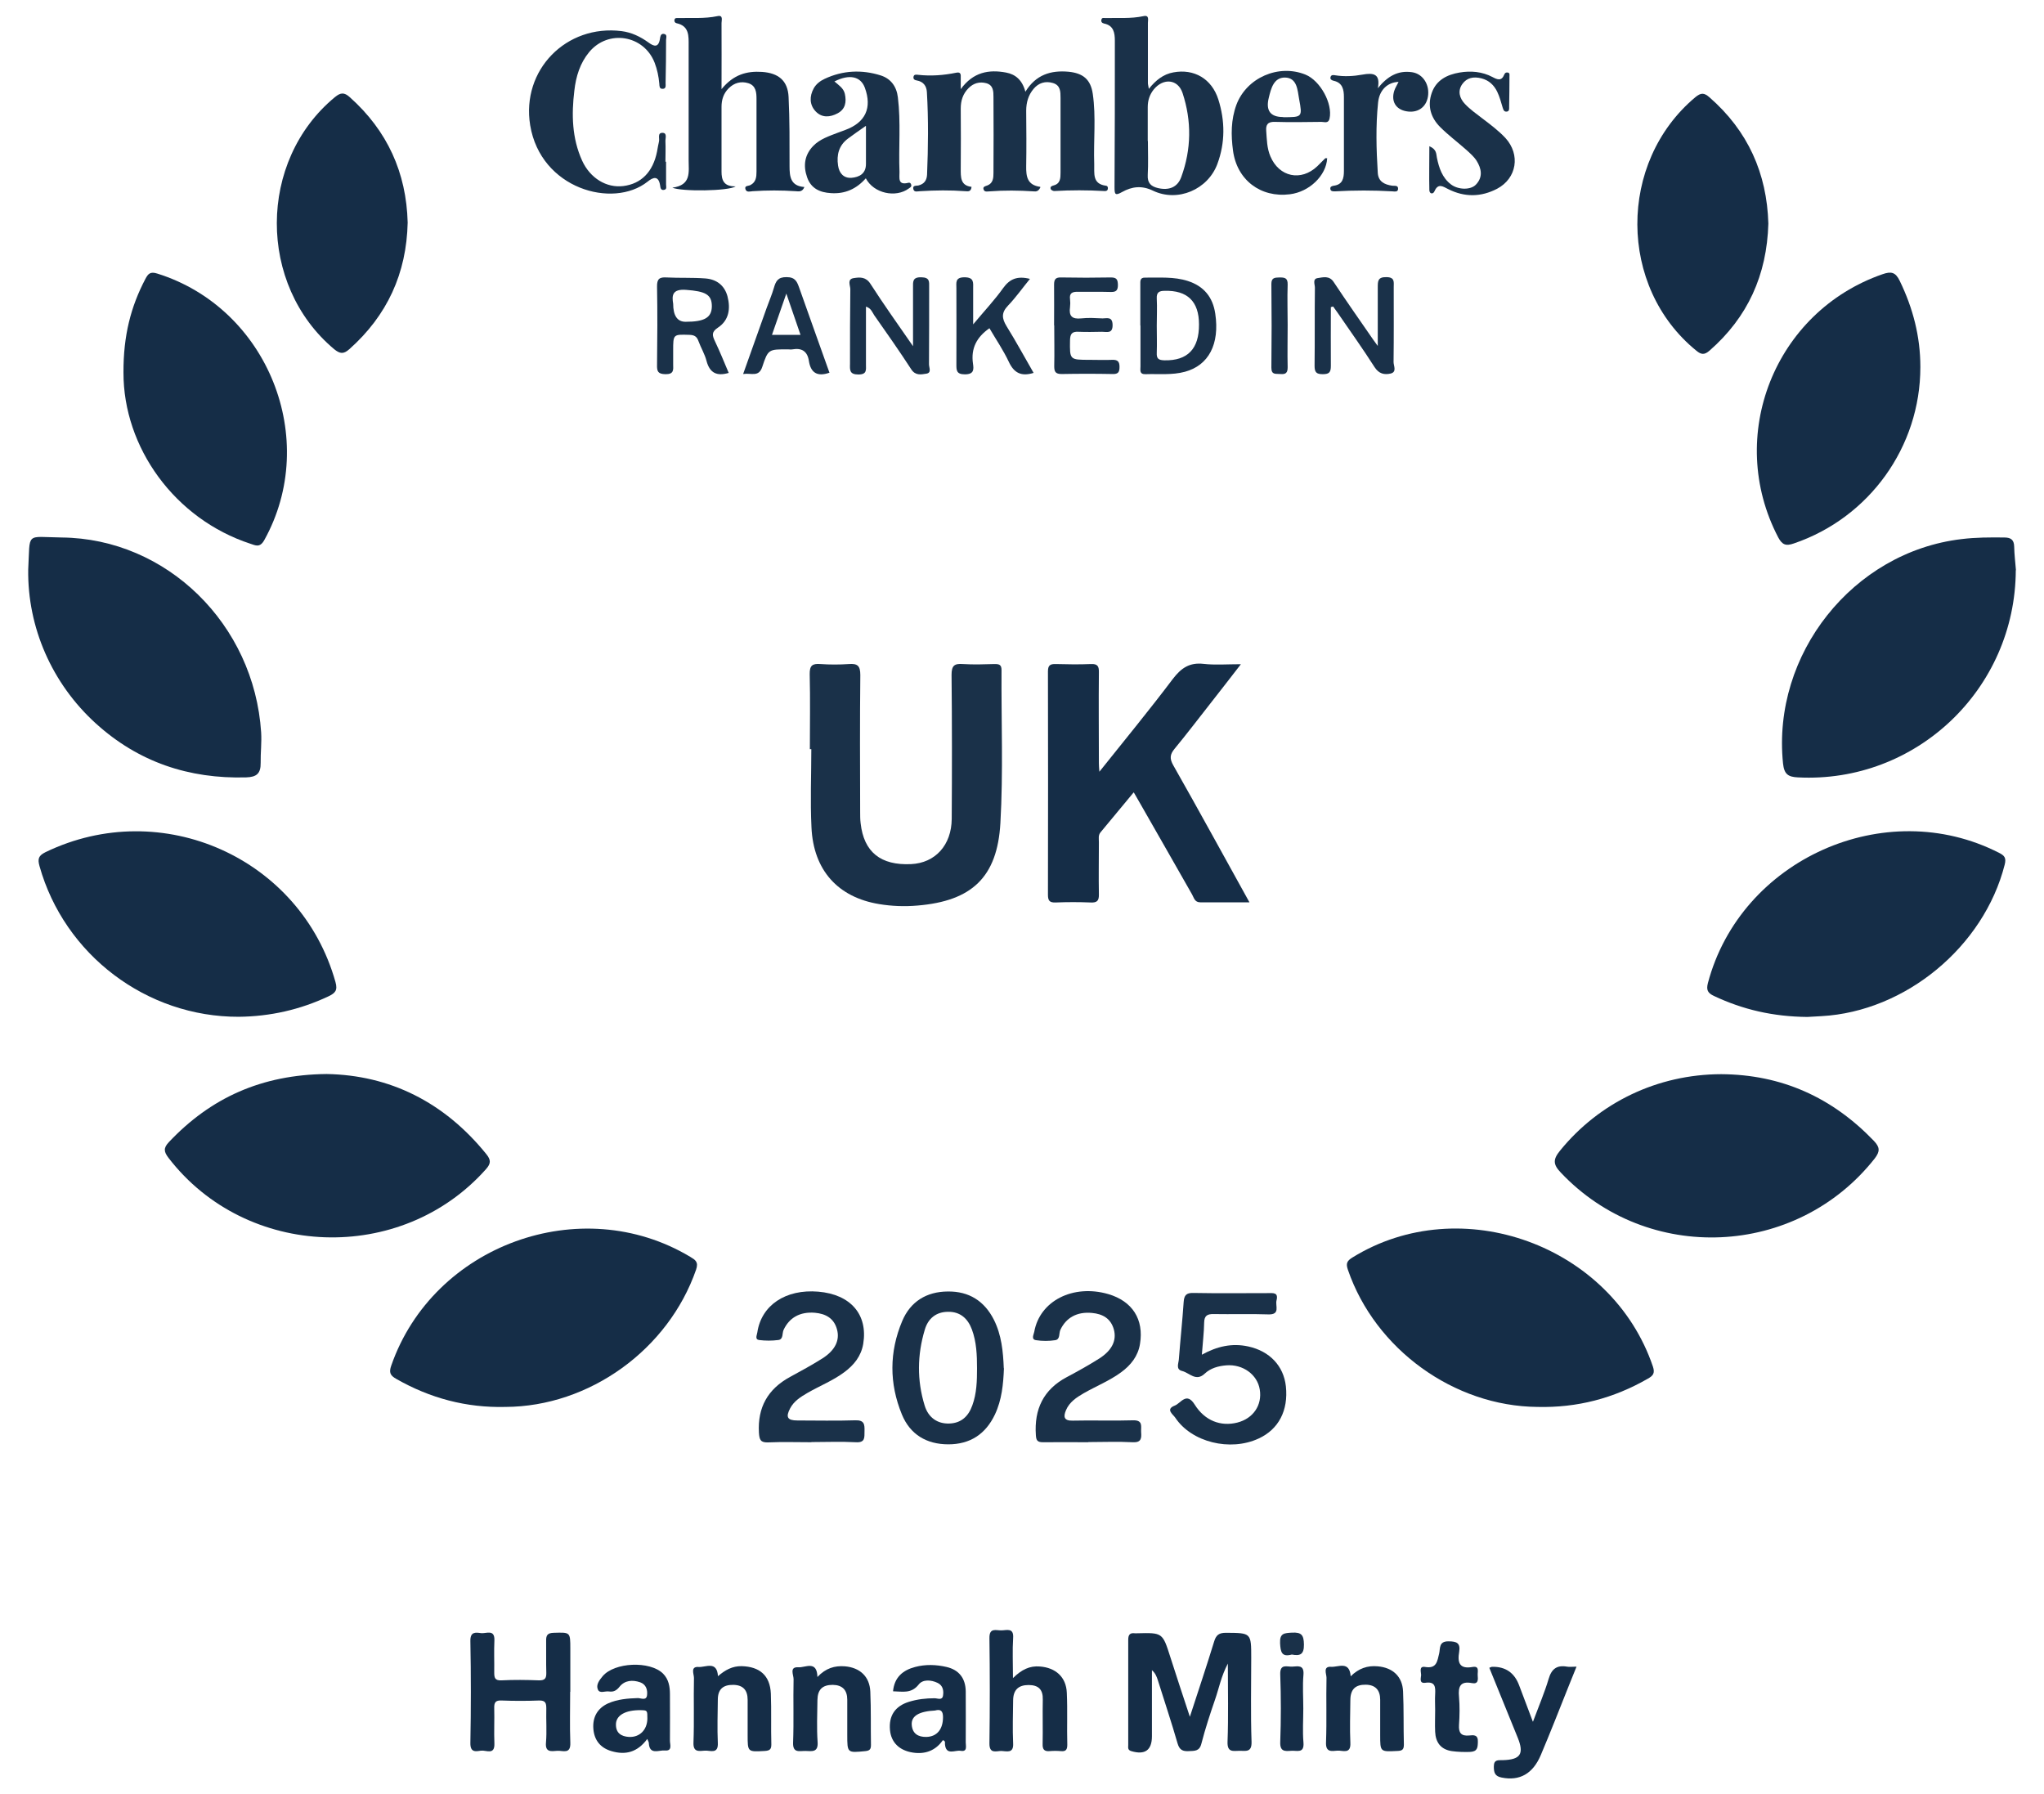 <?xml version="1.0" encoding="UTF-8"?>
<svg id="Layer_2" data-name="Layer 2" xmlns="http://www.w3.org/2000/svg" viewBox="0 0 126.8 111.3">
  <defs>
    <style>
      .cls-1 {
        fill: #152d47;
      }

      .cls-1, .cls-2 {
        stroke-width: 0px;
      }

      .cls-2 {
        fill: #1a3149;
      }
    </style>
  </defs>
  <path class="cls-1" d="M1.75,35.33c.13-2.37-.2-2.02,2.07-1.99,6.53.06,11.95,5.39,12.38,12.09.04.63-.04,1.26-.03,1.89.01.67-.26.88-.9.9-3.55.1-6.69-.95-9.33-3.35-2.72-2.47-4.24-5.96-4.19-9.54Z"/>
  <path class="cls-1" d="M125.05,35.37c-.03,7.38-6.19,13.23-13.52,12.85-.61-.03-.85-.2-.92-.87-.69-6.77,4.33-13.11,11.07-13.91.89-.11,1.77-.11,2.66-.1.4,0,.6.14.61.56.01.49.07.98.11,1.47Z"/>
  <path class="cls-1" d="M31.35,87.27c-2.42.06-4.67-.54-6.77-1.74-.37-.21-.46-.39-.31-.82,2.6-7.48,11.76-10.82,18.55-6.75.31.19.53.31.36.8-1.72,4.95-6.61,8.49-11.83,8.51Z"/>
  <path class="cls-1" d="M106.77,66.63c3.75.02,6.89,1.44,9.48,4.14.37.39.39.65.04,1.1-4.86,6.15-14.08,6.56-19.46.87-.49-.51-.5-.82-.05-1.37,2.43-2.99,6.05-4.73,9.99-4.74Z"/>
  <path class="cls-1" d="M20.27,66.62c3.9.07,7.28,1.73,9.9,4.97.29.36.29.58-.02.93-5.26,5.92-14.86,5.58-19.69-.69-.3-.39-.33-.62.02-.99,2.59-2.74,5.74-4.18,9.79-4.22Z"/>
  <path class="cls-1" d="M95.38,87.27c-5.18-.04-10.07-3.58-11.76-8.5-.14-.4-.06-.56.28-.77,6.73-4.16,16.09-.76,18.64,6.77.14.42,0,.57-.32.75-2.12,1.22-4.39,1.81-6.84,1.75Z"/>
  <path class="cls-1" d="M112.12,63.08c-2.14-.02-4.01-.46-5.79-1.3-.39-.18-.49-.37-.38-.8,2.03-7.68,11-11.69,18.06-8.08.34.17.46.31.35.74-1.29,5.07-6.14,9.1-11.36,9.39-.35.02-.7.04-.88.05Z"/>
  <path class="cls-1" d="M14.82,63.07c-5.73.02-10.83-3.85-12.37-9.35-.13-.46-.05-.65.37-.86,7.22-3.49,15.83.36,17.99,8.05.15.53-.02.69-.43.89-1.76.83-3.62,1.25-5.57,1.27Z"/>
  <path class="cls-1" d="M119.13,22.77c0,4.95-3.17,9.35-7.85,10.94-.49.17-.72.09-.97-.38-3.28-6.28-.22-14,6.47-16.32.54-.19.81-.13,1.07.41.82,1.69,1.28,3.45,1.28,5.34Z"/>
  <path class="cls-1" d="M7.66,23.1c-.01-2.29.46-4.09,1.36-5.8.17-.32.3-.47.74-.33,6.85,2.14,10.12,10.28,6.63,16.54-.27.48-.54.32-.85.22-4.71-1.54-7.89-5.98-7.88-10.62Z"/>
  <path class="cls-1" d="M70.32,49.16c-.71.86-1.38,1.66-2.05,2.47-.15.18-.1.4-.1.61,0,1.08-.02,2.16,0,3.23.01.4-.11.53-.51.51-.73-.03-1.45-.03-2.18,0-.37.01-.47-.11-.47-.48.01-4.62.01-9.23,0-13.85,0-.38.13-.47.49-.46.73.02,1.45.03,2.18,0,.42-.02.5.15.49.53-.02,1.87,0,3.75,0,5.62,0,.13.01.26.03.53,1.59-1.99,3.12-3.85,4.56-5.76.52-.68,1.04-1.03,1.91-.93.71.08,1.44.02,2.31.02-.67.87-1.28,1.65-1.89,2.43-.74.94-1.46,1.89-2.22,2.81-.3.36-.32.62-.08,1.04,1.58,2.78,3.11,5.59,4.72,8.49-1.07,0-2.06,0-3.05,0-.35,0-.39-.28-.51-.49-1.08-1.89-2.15-3.78-3.23-5.66-.11-.2-.23-.39-.38-.66Z"/>
  <path class="cls-2" d="M50.24,46.47c0-1.55.03-3.09-.01-4.64-.01-.55.16-.68.67-.64.58.04,1.17.04,1.76,0,.53-.04.71.1.71.68-.03,2.83-.02,5.67-.01,8.5,0,.23,0,.47.03.7.2,1.78,1.24,2.62,3.13,2.53,1.5-.07,2.51-1.18,2.52-2.81.02-2.98.02-5.95-.01-8.93,0-.57.17-.71.7-.67.65.04,1.31.02,1.97,0,.27,0,.43.03.43.37-.02,3.16.11,6.33-.07,9.49-.19,3.38-1.79,4.84-5.14,5.12-.8.07-1.6.04-2.38-.09-2.56-.42-4.08-2.1-4.2-4.76-.08-1.61-.01-3.23-.01-4.85-.02,0-.05,0-.07,0Z"/>
  <path class="cls-1" d="M109.7,13.87c-.09,3.19-1.28,5.81-3.65,7.88-.31.27-.51.26-.82,0-4.85-3.94-4.88-11.68-.06-15.72.34-.28.54-.29.87,0,2.4,2.09,3.57,4.73,3.66,7.83Z"/>
  <path class="cls-1" d="M25.29,13.81c-.07,3.15-1.27,5.76-3.62,7.85-.37.33-.59.28-.94,0-4.76-3.99-4.74-11.68.04-15.63.35-.29.58-.32.93,0,2.33,2.08,3.51,4.68,3.59,7.78Z"/>
  <path class="cls-2" d="M64.54,11.62c-.13.28-.29.26-.42.25-.91-.06-1.82-.07-2.73,0-.13,0-.31.06-.37-.11-.07-.19.11-.21.24-.26.35-.14.37-.47.37-.77.01-1.57.01-3.14,0-4.71,0-.34,0-.74-.45-.86-.41-.11-.79,0-1.09.3-.35.35-.49.77-.49,1.27.01,1.24.01,2.48,0,3.72,0,.53-.03,1.06.67,1.14-.03.32-.23.28-.38.27-.94-.07-1.87-.06-2.81,0-.15,0-.37.09-.42-.13-.06-.26.19-.19.33-.23.34-.09.5-.31.52-.66.07-1.71.09-3.42-.01-5.12-.02-.39-.22-.66-.63-.73-.13-.02-.23-.08-.2-.23.03-.16.18-.13.28-.12.8.09,1.59.03,2.37-.13.24-.05.29.06.28.25,0,.21,0,.41,0,.77.77-1.06,1.74-1.23,2.81-1.03.59.11,1.01.47,1.2,1.19.65-1.06,1.58-1.34,2.68-1.24.9.09,1.37.48,1.5,1.37.21,1.44.04,2.9.09,4.35.02.56-.14,1.24.73,1.35.1.01.14.11.11.22-.03.11-.14.12-.23.11-1.03-.06-2.06-.06-3.09,0-.07,0-.2-.06-.22-.13-.05-.14.07-.19.19-.22.41-.11.42-.45.42-.79,0-1.55,0-3.09,0-4.64,0-.38,0-.78-.47-.92-.47-.14-.89-.01-1.2.36-.33.39-.46.85-.46,1.36.01,1.15.02,2.3,0,3.44-.01.63.06,1.17.87,1.28Z"/>
  <path class="cls-1" d="M44.76,5.53c.75-.92,1.58-1.13,2.51-1.07,1.02.07,1.6.54,1.65,1.55.07,1.43.06,2.86.06,4.29,0,.64.05,1.24.92,1.3-.13.33-.36.27-.54.26-.89-.06-1.78-.06-2.67,0-.15.01-.37.09-.44-.11-.09-.25.17-.2.3-.27.35-.18.38-.5.38-.84,0-1.5,0-3,0-4.5,0-.4-.03-.83-.51-.98-.46-.14-.88-.02-1.22.32-.32.32-.44.71-.44,1.15,0,1.34,0,2.67,0,4.01,0,.51.12.94.88.92-.45.3-3.38.33-3.93.08,1.19-.15,1.01-.98,1.01-1.71,0-2.37,0-4.73,0-7.1,0-.58.05-1.22-.75-1.39-.1-.02-.15-.11-.13-.21.03-.13.13-.11.22-.11.82-.02,1.64.05,2.45-.12.37-.08.25.26.25.43.01,1.29,0,2.58,0,4.1Z"/>
  <path class="cls-2" d="M71.27,5.51c.44-.55.91-.91,1.52-1.02,1.28-.24,2.38.39,2.79,1.68.42,1.33.43,2.68-.06,4-.59,1.59-2.46,2.39-3.99,1.66-.7-.34-1.31-.26-1.92.08-.44.25-.47.14-.47-.31.02-3.02.02-6.05.02-9.07,0-.49-.07-.95-.67-1.07-.13-.03-.2-.11-.16-.25.03-.13.15-.09.23-.09.79-.02,1.59.05,2.38-.12.37-.08.27.24.27.42,0,1.24,0,2.48,0,3.73,0,.09.03.17.06.37ZM71.21,8.75c0,.7.03,1.4-.01,2.1-.03.51.21.72.65.82.67.15,1.2-.05,1.43-.69.63-1.72.65-3.48.08-5.21-.29-.87-1.19-.94-1.78-.23-.26.32-.38.69-.38,1.1,0,.7,0,1.4,0,2.1Z"/>
  <path class="cls-1" d="M73.81,106.5c.55-1.69,1.05-3.18,1.51-4.68.12-.4.3-.54.73-.54,1.57.01,1.57,0,1.57,1.56,0,1.73-.04,3.47.02,5.2.02.67-.35.56-.74.56-.38,0-.77.13-.75-.55.06-1.56.02-3.13.02-4.86-.42.8-.55,1.53-.79,2.22-.31.9-.61,1.81-.85,2.74-.12.49-.42.45-.78.47-.38.02-.58-.07-.7-.48-.38-1.32-.82-2.63-1.23-3.94-.07-.21-.15-.42-.36-.6,0,.57,0,1.14,0,1.71,0,.8,0,1.59,0,2.39,0,.87-.44,1.17-1.28.92-.24-.07-.19-.23-.19-.38,0-2.18,0-4.36,0-6.53,0-.3.1-.44.41-.4.05,0,.09,0,.14,0,1.58-.04,1.58-.04,2.06,1.47.38,1.19.77,2.37,1.22,3.73Z"/>
  <path class="cls-2" d="M74.56,84.03c.94-.52,1.87-.73,2.88-.51,1.32.29,2.19,1.2,2.33,2.47.16,1.5-.45,2.67-1.69,3.24-1.77.82-4.16.23-5.17-1.29-.13-.2-.63-.52-.04-.75.38-.14.73-.88,1.24-.07.63,1.01,1.62,1.38,2.65,1.12.98-.25,1.55-1.08,1.39-2.05-.15-.93-1.05-1.58-2.07-1.5-.5.04-.98.17-1.35.52-.54.51-.95-.06-1.4-.17-.4-.1-.22-.46-.2-.72.09-1.19.22-2.38.3-3.57.03-.4.16-.56.59-.55,1.55.03,3.09.01,4.64.01.31,0,.66-.06.53.45-.09.34.26.9-.52.87-1.12-.04-2.25,0-3.37-.02-.41-.01-.59.1-.6.53-.01.63-.09,1.25-.14,1.96Z"/>
  <path class="cls-2" d="M62.28,84.87c-.04.99-.13,1.96-.56,2.87-.58,1.22-1.54,1.85-2.89,1.85-1.35,0-2.37-.61-2.88-1.85-.79-1.92-.79-3.88.02-5.8.51-1.21,1.51-1.82,2.82-1.83,1.32-.02,2.28.59,2.87,1.76.47.94.57,1.97.61,3ZM60.61,84.88c0-.82-.03-1.64-.32-2.42-.25-.67-.72-1.1-1.47-1.09-.75,0-1.25.42-1.45,1.11-.47,1.56-.49,3.14-.01,4.7.23.76.8,1.14,1.52,1.12.75-.02,1.2-.45,1.44-1.13.27-.74.29-1.51.29-2.29Z"/>
  <path class="cls-2" d="M67.51,89.46c-.94,0-1.88-.01-2.81,0-.34,0-.42-.11-.44-.44-.11-1.61.47-2.83,1.92-3.6.68-.36,1.36-.74,2.01-1.15.8-.51,1.09-1.13.91-1.8-.19-.69-.7-.97-1.36-1.03-.93-.09-1.61.3-1.96,1.05-.1.22,0,.59-.32.64-.39.06-.8.06-1.19,0-.32-.05-.14-.35-.11-.52.34-1.92,2.41-2.97,4.59-2.34,1.5.44,2.22,1.57,1.97,3.09-.12.76-.57,1.32-1.17,1.76-.72.53-1.55.86-2.32,1.3-.45.26-.89.55-1.1,1.05-.16.38-.16.67.42.65,1.24-.03,2.49.02,3.73-.02.65-.02.49.39.51.73.03.39.01.66-.53.63-.91-.05-1.83-.01-2.74-.01Z"/>
  <path class="cls-2" d="M50.33,89.46c-.89,0-1.78-.03-2.67.01-.48.02-.55-.16-.58-.6-.09-1.57.55-2.71,1.93-3.46.68-.37,1.36-.74,2.01-1.15.8-.51,1.09-1.14.9-1.81-.19-.69-.71-.96-1.36-1.02-.94-.08-1.6.31-1.95,1.06-.1.21,0,.59-.33.63-.39.05-.8.05-1.19,0-.28-.04-.13-.31-.11-.47.25-1.69,1.76-2.7,3.78-2.53,2.01.17,3.09,1.42,2.79,3.24-.13.76-.57,1.31-1.18,1.76-.7.52-1.51.84-2.26,1.27-.43.25-.85.51-1.09.96-.29.55-.18.76.44.76,1.2,0,2.39.03,3.59-.01.57-.02.59.25.58.67-.01.39.06.73-.55.69-.91-.05-1.83-.01-2.74-.01Z"/>
  <path class="cls-2" d="M41.32,10.04c0,.47,0,.94,0,1.41,0,.13.07.3-.14.33-.2.03-.21-.15-.23-.28-.1-.64-.45-.5-.78-.23-2.15,1.7-6.63.44-7.28-3.5-.56-3.43,2.24-6.27,5.67-5.84.62.08,1.16.34,1.66.7.35.26.63.34.72-.22.02-.13.04-.32.22-.31.26.02.16.24.16.38,0,.89-.01,1.78-.03,2.67,0,.15.05.37-.2.36-.19,0-.18-.18-.19-.32-.04-.45-.13-.88-.29-1.3-.67-1.72-2.88-2.08-4.06-.66-.57.69-.82,1.51-.92,2.39-.18,1.48-.15,2.95.48,4.34.5,1.1,1.52,1.71,2.56,1.58,1.11-.14,1.84-.88,2.09-2.14.04-.21.07-.42.12-.62.05-.2-.12-.56.24-.54.28.02.15.34.16.53.02.42,0,.84,0,1.26.01,0,.02,0,.03,0Z"/>
  <path class="cls-2" d="M51.75,5.04c.29.25.58.43.66.78.11.5.04.95-.45,1.21-.47.25-.97.29-1.36-.12-.39-.41-.39-.94-.12-1.43.15-.27.4-.46.68-.59,1.13-.53,2.31-.58,3.48-.21.62.2.98.68,1.06,1.36.19,1.54.04,3.09.1,4.63.01.34-.13.84.54.67.11-.03.18.04.19.14.02.11-.07.15-.15.21-.81.6-2.18.31-2.67-.63-.58.66-1.29.98-2.16.92-.69-.04-1.24-.29-1.48-.98-.25-.71-.17-1.38.38-1.95.42-.43.99-.61,1.53-.82.15-.06.31-.11.46-.17,1.25-.46,1.67-1.37,1.21-2.62-.26-.7-.95-.86-1.88-.39ZM53.71,7.81c-.44.31-.78.54-1.11.79-.56.42-.71,1-.61,1.67.07.49.36.79.83.76.48-.04.9-.25.9-.86,0-.74,0-1.49,0-2.35Z"/>
  <path class="cls-1" d="M35.37,104.94c0,1.05-.03,2.11.01,3.16.03.73-.46.48-.8.5-.35.02-.77.13-.71-.51.06-.7,0-1.4.02-2.11,0-.33-.04-.51-.45-.5-.77.03-1.55.03-2.32,0-.39-.02-.47.13-.46.48.02.73-.02,1.45.01,2.18.03.75-.51.41-.83.45-.33.05-.67.13-.66-.48.04-2.11.04-4.21,0-6.32-.01-.58.31-.54.66-.49.32.04.86-.27.83.46-.03.65,0,1.31-.01,1.97,0,.33.03.52.45.5.77-.04,1.55-.03,2.32,0,.38.01.47-.13.46-.48-.02-.65,0-1.31-.01-1.97-.01-.35.09-.49.47-.5,1.03-.03,1.03-.05,1.03.99,0,.89,0,1.78,0,2.67Z"/>
  <path class="cls-2" d="M82.33,9.83c-.06,1.06-1.1,2.07-2.31,2.22-1.82.23-3.29-.89-3.53-2.71-.13-.96-.13-1.91.21-2.84.63-1.68,2.62-2.55,4.29-1.87.92.38,1.69,1.8,1.49,2.72-.07.33-.32.21-.5.21-.96.01-1.92.03-2.88,0-.46-.02-.58.18-.55.56.04.53.04,1.07.26,1.58.54,1.28,1.9,1.57,2.91.61.17-.16.32-.33.49-.49.02-.02.09,0,.13,0ZM79.6,7.27c1.19,0,1.2,0,.99-1.13-.1-.56-.12-1.31-.87-1.33-.7-.01-.87.67-1.01,1.25q-.3,1.2.89,1.2Z"/>
  <path class="cls-2" d="M88.67,9.07c.47.2.42.49.47.72.13.63.33,1.23.86,1.64.45.35,1.23.37,1.56.02.45-.47.34-1,.04-1.48-.16-.25-.4-.46-.62-.66-.54-.48-1.13-.92-1.64-1.43-.59-.59-.8-1.32-.52-2.12.28-.8.96-1.13,1.72-1.26.7-.12,1.41-.06,2.05.28.3.16.56.27.73-.16.04-.1.11-.14.22-.12.13.03.1.14.1.23,0,.63-.01,1.26-.02,1.9,0,.11.02.26-.13.29-.18.03-.22-.09-.27-.24-.1-.34-.19-.68-.34-.99-.2-.41-.51-.71-.98-.83-.48-.12-.9-.05-1.19.36-.3.43-.16.88.16,1.22.32.34.7.61,1.08.9.5.38,1.01.76,1.44,1.22.94,1.03.71,2.5-.52,3.15-1,.52-2.02.53-3.03.02-.31-.15-.62-.4-.85.13-.09.21-.31.17-.32-.06-.02-.87,0-1.74,0-2.72Z"/>
  <path class="cls-2" d="M85.46,5.49c.6-.75,1.25-1.14,2.14-1.01.68.1,1.11.79.98,1.53-.12.67-.66,1.02-1.35.89-.64-.12-.94-.61-.74-1.26.06-.19.18-.37.27-.56-.66.02-1.19.48-1.27,1.28-.15,1.45-.11,2.9-.02,4.35.03.55.41.74.9.81.14.02.38-.05.36.21-.02.19-.21.15-.34.14-1.19-.07-2.39-.07-3.58,0-.12,0-.26,0-.28-.14-.03-.15.09-.19.21-.21.55-.07.63-.46.63-.92,0-1.52,0-3.05,0-4.57,0-.47-.08-.9-.64-1.02-.12-.03-.23-.09-.19-.23.04-.15.18-.13.29-.11.56.09,1.13.06,1.68-.04.71-.13,1.14-.05.96.87Z"/>
  <path class="cls-1" d="M62.85,104.08c.53-.52,1.03-.76,1.65-.71.98.07,1.64.65,1.68,1.63.05,1.08,0,2.15.03,3.23,0,.31-.1.42-.4.39-.23-.02-.47-.02-.7,0-.35.03-.44-.13-.43-.45.02-.91-.01-1.83.01-2.74.02-.63-.27-.91-.88-.91-.63,0-.95.3-.96.94-.01.89-.04,1.78,0,2.67.04.66-.4.49-.73.48-.32,0-.75.2-.74-.47.03-2.18.03-4.36,0-6.53-.01-.67.41-.47.74-.48.33,0,.78-.19.73.48-.05.77-.01,1.54-.01,2.48Z"/>
  <path class="cls-1" d="M83.79,103.98c.49-.49,1.04-.68,1.68-.62.92.08,1.53.62,1.57,1.56.05,1.1.02,2.2.05,3.3,0,.32-.12.38-.41.39-1.06.05-1.06.07-1.06-1,0-.73,0-1.45,0-2.18,0-.59-.29-.92-.89-.93-.64-.01-.95.28-.96.93-.01.89-.04,1.78,0,2.67.04.73-.47.47-.8.49-.36.03-.74.12-.71-.52.05-1.33,0-2.67.03-4,0-.24-.24-.72.29-.68.44.03,1.13-.39,1.21.58Z"/>
  <path class="cls-1" d="M44.53,103.98c.45-.39.9-.64,1.48-.63,1.12.03,1.76.58,1.81,1.7.04,1.05,0,2.11.03,3.16,0,.31-.11.38-.41.4-1.06.06-1.06.07-1.06-.99,0-.73,0-1.45,0-2.18,0-.6-.28-.92-.89-.93-.64-.01-.96.28-.96.92-.01.89-.04,1.78,0,2.67.04.73-.47.47-.8.49-.35.02-.74.13-.71-.51.05-1.33,0-2.67.03-4,0-.24-.24-.72.29-.68.44.03,1.14-.41,1.2.58Z"/>
  <path class="cls-1" d="M50.71,104.02c.52-.55,1.07-.71,1.71-.66.92.08,1.53.63,1.57,1.57.05,1.1.02,2.2.04,3.3,0,.26-.06.36-.35.39-1.12.11-1.12.12-1.12-1.01,0-.73,0-1.45,0-2.18,0-.6-.3-.91-.9-.92-.64,0-.94.29-.95.94-.01.87-.05,1.74.01,2.6.05.67-.36.57-.75.56-.37-.01-.8.16-.77-.53.05-1.31,0-2.62.03-3.93,0-.26-.28-.77.3-.73.43.03,1.16-.46,1.18.62Z"/>
  <path class="cls-1" d="M40.15,107.87c-.61.82-1.34,1.01-2.22.75-.68-.2-1.06-.67-1.12-1.37-.06-.72.24-1.28.91-1.59.59-.26,1.22-.31,1.85-.33.19,0,.53.18.57-.18.04-.33-.06-.67-.43-.8-.47-.16-.95-.13-1.28.28-.19.24-.38.33-.65.29-.24-.04-.58.15-.69-.12-.13-.29.09-.58.29-.82.73-.88,2.94-.97,3.75-.17.36.36.43.82.43,1.29,0,.96.01,1.92,0,2.88,0,.23.17.65-.32.6-.37-.03-.95.3-.99-.46,0-.07-.05-.13-.1-.26ZM40.16,106.61c0-.51,0-.52-.39-.53-.97-.02-1.57.32-1.56.9,0,.52.33.73.81.76.66.03,1.12-.43,1.14-1.12Z"/>
  <path class="cls-1" d="M55.4,104.91c.08-.87.61-1.31,1.37-1.51.64-.17,1.3-.15,1.95,0,.77.18,1.18.7,1.19,1.52.01,1.05,0,2.11,0,3.16,0,.22.12.6-.32.52-.34-.06-.91.32-.97-.42,0-.08.04-.19-.13-.24-.44.64-1.09.89-1.86.77-.85-.13-1.35-.64-1.42-1.4-.08-.88.31-1.48,1.18-1.75.52-.16,1.05-.22,1.59-.22.18,0,.47.15.52-.16.05-.3,0-.63-.33-.79-.41-.2-.93-.23-1.18.1-.46.58-1,.43-1.57.42ZM58.02,106.1c-1.01.05-1.5.34-1.46.89.04.54.39.76.91.75.67-.02,1.03-.49,1.03-1.23,0-.4-.16-.5-.49-.41Z"/>
  <path class="cls-2" d="M56.64,21.48c0-1.35,0-2.49,0-3.63,0-.36-.05-.67.52-.65.53.01.48.28.48.62,0,1.59,0,3.19-.01,4.78,0,.2.18.53-.17.58-.32.05-.67.13-.93-.27-.74-1.14-1.52-2.25-2.3-3.36-.12-.18-.19-.43-.51-.53,0,1.22,0,2.4,0,3.59,0,.33.07.62-.47.62-.55,0-.53-.27-.52-.65,0-1.55,0-3.09.02-4.64,0-.23-.22-.63.22-.69.38-.06.75-.08,1.03.36.81,1.26,1.68,2.48,2.65,3.88Z"/>
  <path class="cls-2" d="M82.56,19.06c0,1.21-.01,2.42,0,3.63,0,.39-.09.52-.5.52-.4,0-.51-.12-.51-.52.02-1.62,0-3.23.02-4.85,0-.2-.16-.54.17-.59.34-.05.73-.17,1,.25.79,1.19,1.61,2.36,2.42,3.53.06.09.13.18.31.43,0-1.32,0-2.48,0-3.63,0-.39,0-.65.53-.64.54,0,.46.31.46.63,0,1.55.01,3.09-.01,4.64,0,.23.22.61-.18.71-.39.09-.73.02-1-.4-.73-1.14-1.52-2.25-2.29-3.37-.09-.13-.19-.26-.28-.39-.05.01-.09.03-.14.04Z"/>
  <path class="cls-1" d="M95.1,106.79c.37-.99.72-1.81.97-2.65.18-.62.51-.87,1.14-.76.16.03.32,0,.59,0-.18.44-.33.81-.48,1.19-.57,1.43-1.13,2.86-1.73,4.28-.5,1.19-1.33,1.63-2.43,1.41-.42-.08-.49-.3-.49-.68,0-.46.28-.39.56-.4,1.1-.03,1.33-.39.92-1.4-.58-1.44-1.18-2.89-1.76-4.33.09-.03.13-.06.17-.06q1.24-.03,1.68,1.15c.26.69.52,1.39.85,2.25Z"/>
  <path class="cls-2" d="M45.21,23.13c-.74.22-1.18.01-1.38-.74-.11-.43-.35-.82-.5-1.23-.1-.29-.26-.38-.56-.39-1.01-.03-1.01-.05-1.01.99,0,.28,0,.56,0,.84.01.34.05.62-.48.61-.47-.01-.53-.18-.52-.58.02-1.62.03-3.23,0-4.85-.01-.49.16-.6.6-.57.79.04,1.59,0,2.39.06.68.05,1.19.41,1.38,1.11.2.77.09,1.49-.59,1.94-.41.27-.36.48-.19.84.31.65.58,1.32.86,1.98ZM41.76,18.83q0,1.13.77,1.13c1.18,0,1.62-.26,1.63-.96,0-.74-.41-.93-1.59-1.02-.89-.07-.89.37-.81.86Z"/>
  <path class="cls-2" d="M70.74,20.18c0-.84,0-1.69,0-2.53,0-.21-.03-.44.3-.43.89.01,1.78-.07,2.65.21.99.32,1.55,1,1.7,2.03.28,1.89-.41,3.2-1.88,3.6-.81.22-1.63.12-2.45.15-.39.01-.31-.26-.31-.48,0-.84,0-1.69,0-2.53ZM71.76,20.2c0,.56.02,1.12,0,1.68-.02.38.12.46.48.47,1.43.03,2.15-.71,2.14-2.23,0-1.43-.73-2.12-2.13-2.08-.35,0-.51.1-.49.48.03.56,0,1.12,0,1.68Z"/>
  <path class="cls-2" d="M63.9,17.29c-.49.6-.89,1.17-1.37,1.67-.42.44-.38.79-.09,1.27.59.95,1.12,1.93,1.68,2.9-.77.24-1.22,0-1.54-.69-.34-.72-.79-1.38-1.2-2.08-.79.55-1.16,1.25-1.02,2.2.05.35.07.66-.5.66-.54,0-.53-.26-.53-.64.01-1.57,0-3.14,0-4.7,0-.34-.09-.68.5-.68.61,0,.54.33.54.71,0,.66,0,1.33,0,2.21.72-.86,1.34-1.52,1.86-2.25.41-.57.88-.77,1.67-.57Z"/>
  <path class="cls-2" d="M65.39,20.18c0-.84.01-1.69,0-2.53,0-.34.11-.45.44-.44,1.03.02,2.06.02,3.09,0,.36,0,.42.14.43.46,0,.33-.1.45-.44.44-.68-.02-1.36,0-2.04-.01-.35-.01-.54.08-.49.46.02.16.02.33,0,.49-.08.55.12.76.69.7.44-.05.89-.02,1.33,0,.27,0,.61-.13.62.4.01.57-.36.43-.65.43-.49.01-.98.02-1.47,0-.4-.02-.51.13-.52.52-.02,1.22-.03,1.22,1.22,1.22.47,0,.94.02,1.4,0,.33-.01.45.1.45.44,0,.33-.09.45-.43.44-1.05-.02-2.11-.02-3.16,0-.39,0-.46-.15-.46-.49.02-.84,0-1.69,0-2.53Z"/>
  <path class="cls-2" d="M51.45,23.12c-.77.27-1.16-.02-1.27-.73-.09-.6-.44-.82-1.02-.72-.09.02-.19,0-.28,0-1.19,0-1.23-.02-1.59,1.08-.22.67-.68.37-1.19.45.5-1.41.98-2.76,1.46-4.1.15-.42.33-.83.45-1.25.12-.41.25-.67.79-.66.55,0,.65.3.79.69.61,1.74,1.24,3.47,1.87,5.25ZM49.66,20.77c-.28-.82-.55-1.61-.88-2.56-.33.96-.6,1.74-.89,2.56h1.76Z"/>
  <path class="cls-1" d="M89.03,106.07c0-.33-.02-.66,0-.98.02-.43.02-.8-.6-.71-.41.06-.28-.29-.27-.48,0-.19-.15-.57.25-.5.72.12.75-.36.87-.84.07-.31-.03-.76.58-.75.5,0,.75.1.66.65-.11.65,0,1.09.83.94.45-.08.3.3.32.52.02.26.05.56-.36.48-.73-.14-.86.23-.8.85.05.58.04,1.17,0,1.75-.03.48.13.7.63.65.28-.03.56-.06.54.4-.01.37-.03.6-.5.62-.38.01-.74,0-1.11-.05-.69-.1-1.01-.54-1.04-1.2-.02-.44,0-.89,0-1.33Z"/>
  <path class="cls-1" d="M80.85,105.98c0,.7-.05,1.41.01,2.1.06.71-.41.49-.76.52-.4.03-.7.05-.68-.54.05-1.4.05-2.8,0-4.2-.02-.67.4-.47.73-.48.34-.01.76-.15.71.5-.06.7-.01,1.4-.01,2.1Z"/>
  <path class="cls-2" d="M79.88,20.18c0,.87-.02,1.73,0,2.6,0,.35-.12.45-.45.42-.27-.03-.56.08-.56-.39.02-1.73.02-3.47,0-5.2,0-.39.21-.39.49-.4.32,0,.53.01.52.44-.03.84,0,1.69,0,2.53Z"/>
  <path class="cls-2" d="M80.14,102.63c-.63.17-.7-.15-.73-.7-.03-.63.26-.63.74-.66.59-.03.73.15.74.73.01.62-.23.73-.75.63Z"/>
</svg>